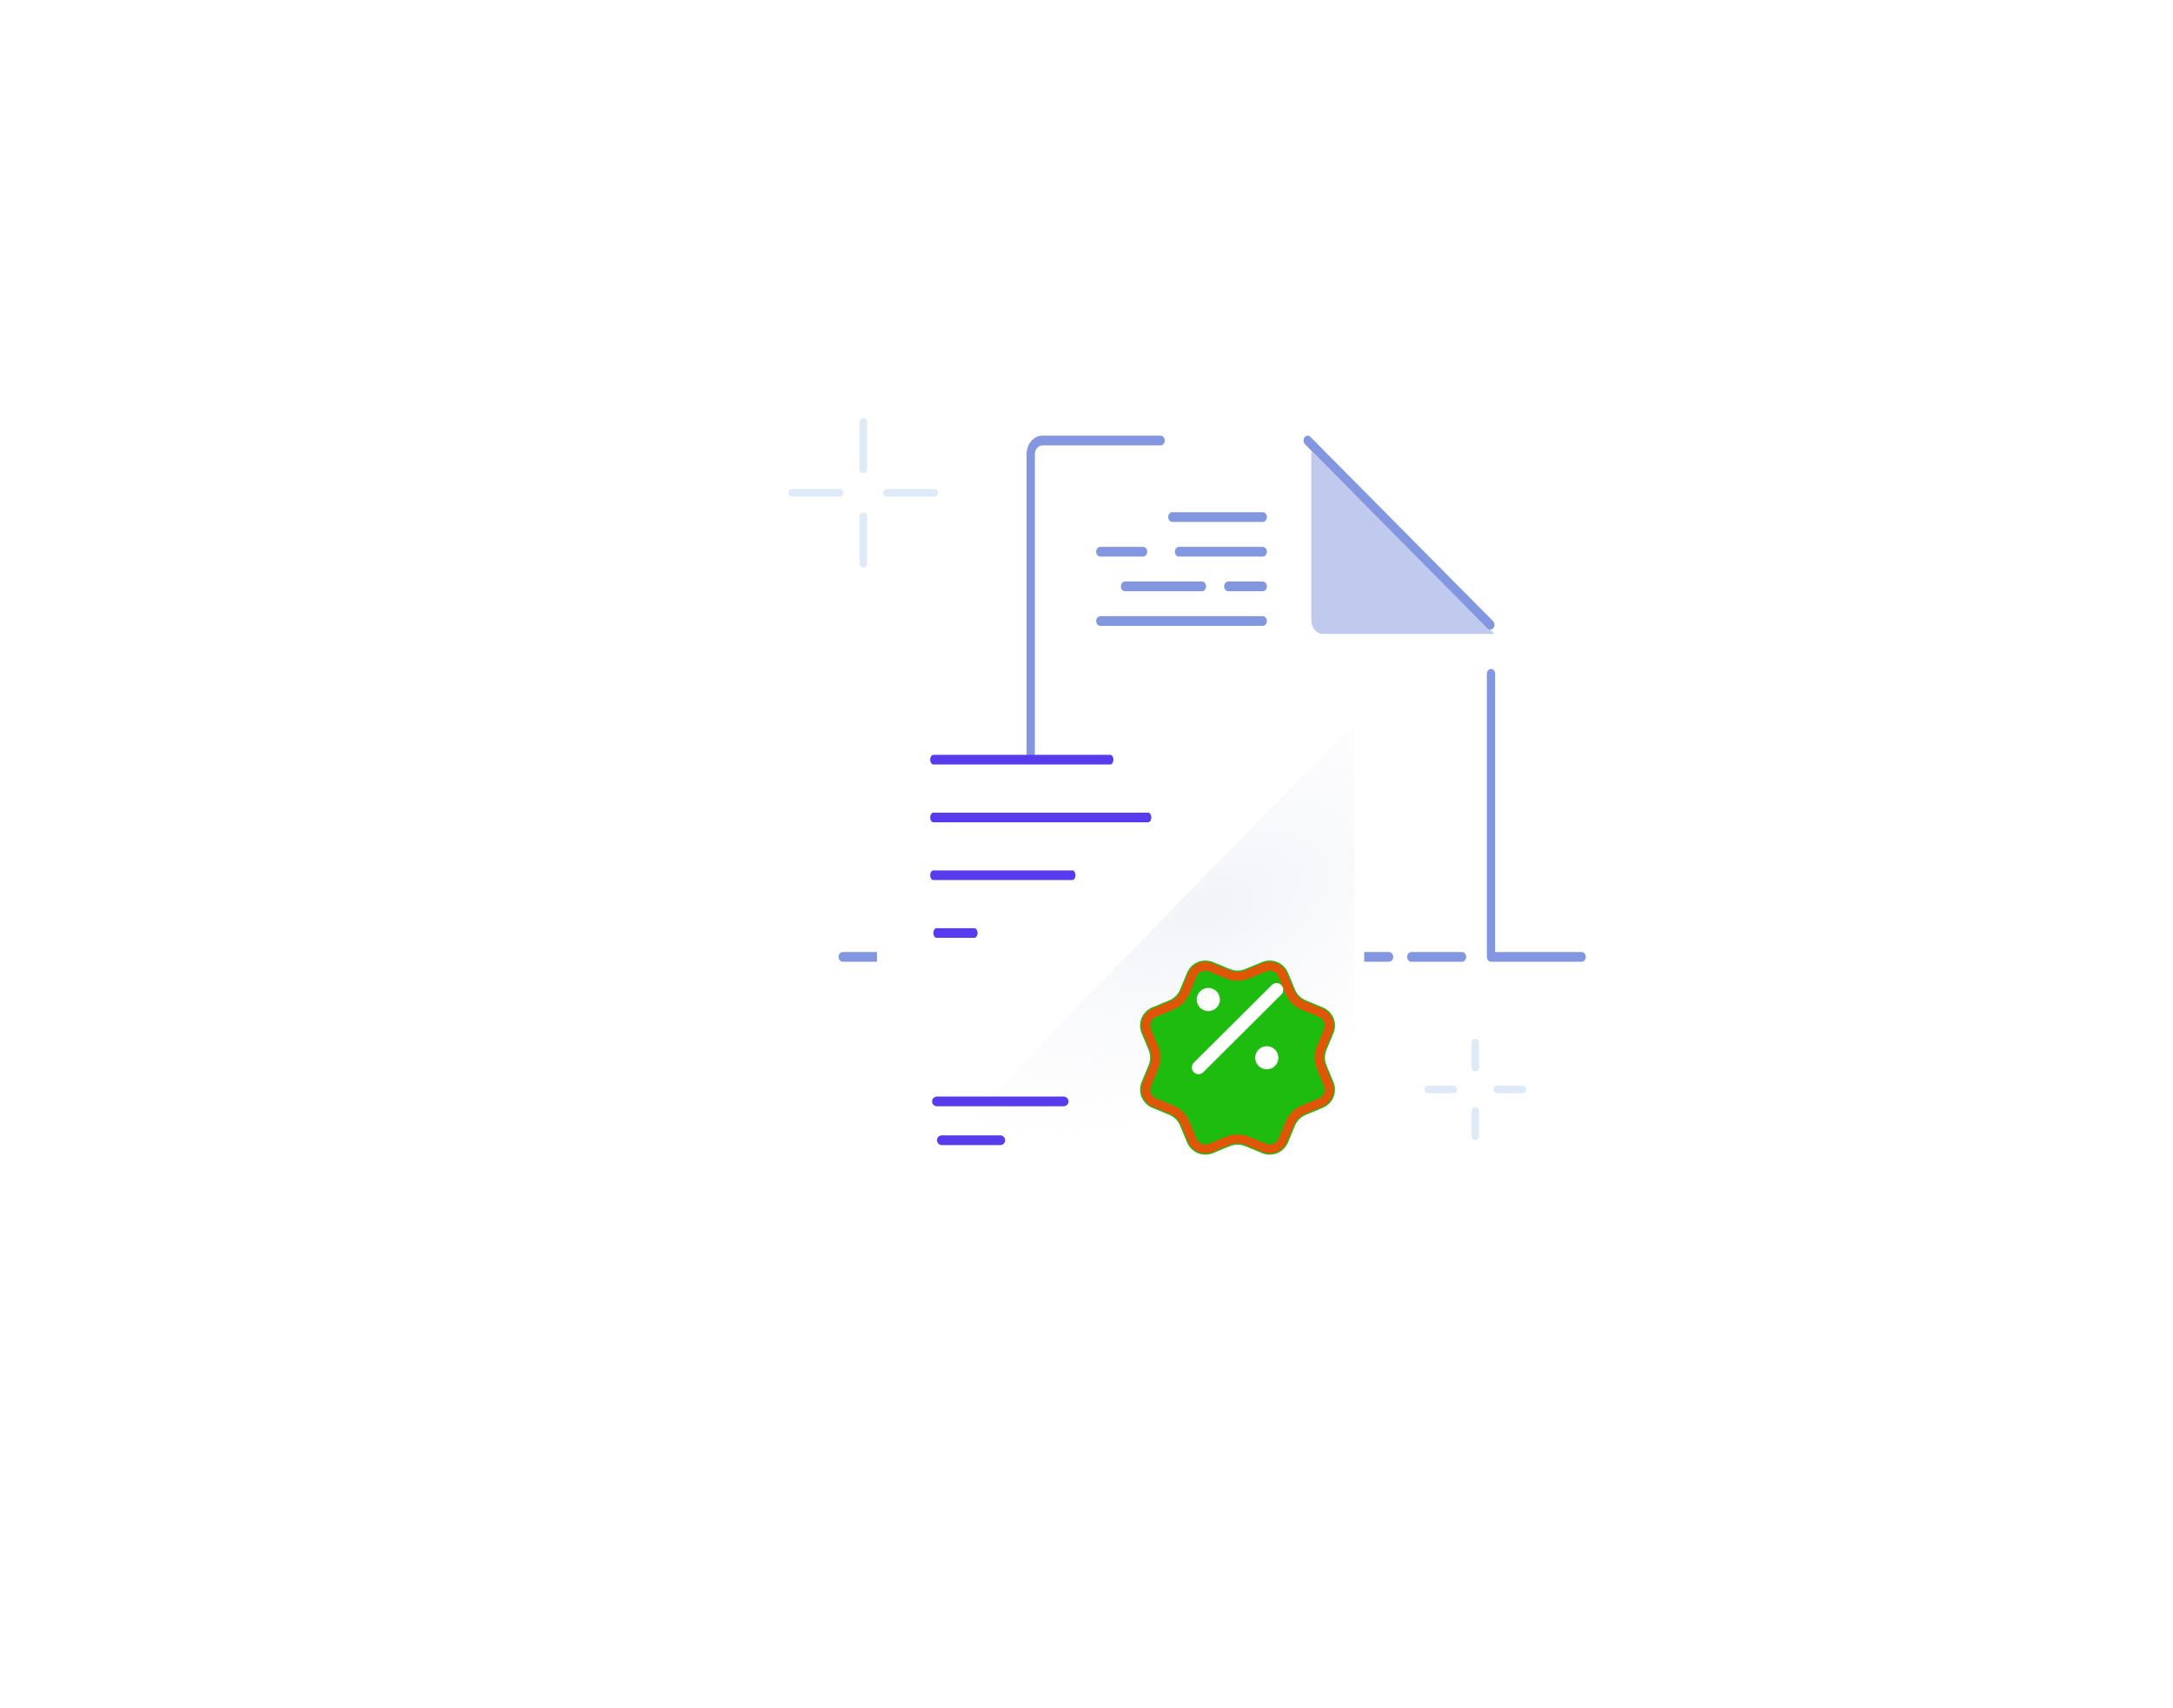 <svg width="285" height="224" viewBox="0 0 285 224" fill="none" xmlns="http://www.w3.org/2000/svg">
<g clip-path="url(#clip0_3159_3761)">
<path d="M103.885 64.639H110.113" stroke="#DEEAF7" stroke-miterlimit="10" stroke-linecap="round" stroke-linejoin="round"/>
<path d="M116.315 64.639H122.544" stroke="#DEEAF7" stroke-miterlimit="10" stroke-linecap="round" stroke-linejoin="round"/>
<path d="M113.226 73.919V67.74" stroke="#DEEAF7" stroke-miterlimit="10" stroke-linecap="round" stroke-linejoin="round"/>
<path d="M113.226 61.538V55.359" stroke="#DEEAF7" stroke-miterlimit="10" stroke-linecap="round" stroke-linejoin="round"/>
<path d="M187.336 142.881H190.622" stroke="#DEEAF7" stroke-miterlimit="10" stroke-linecap="round" stroke-linejoin="round"/>
<path d="M196.387 142.881H199.673" stroke="#DEEAF7" stroke-miterlimit="10" stroke-linecap="round" stroke-linejoin="round"/>
<path d="M193.49 149.011V145.739" stroke="#DEEAF7" stroke-miterlimit="10" stroke-linecap="round" stroke-linejoin="round"/>
<path d="M193.49 140.024V136.752" stroke="#DEEAF7" stroke-miterlimit="10" stroke-linecap="round" stroke-linejoin="round"/>
<g opacity="0.6">
<mask id="mask0_3159_3761" style="mask-type:alpha" maskUnits="userSpaceOnUse" x="20" y="-36" width="275" height="296">
<g opacity="0.6">
<path d="M295 -36H20V260H295V-36Z" fill="url(#paint0_radial_3159_3761)"/>
</g>
</mask>
<g mask="url(#mask0_3159_3761)">
<path fill-rule="evenodd" clip-rule="evenodd" d="M146.972 -33.012C66.549 -33.012 1.353 31.906 1.353 111.986C1.353 192.066 66.549 256.984 146.972 256.984C227.394 256.984 292.59 192.066 292.59 111.986C292.59 31.906 227.394 -33.012 146.972 -33.012ZM0.448 111.986C0.448 31.408 66.049 -33.913 146.972 -33.913C227.894 -33.913 293.495 31.408 293.495 111.986C293.495 192.565 227.894 257.885 146.972 257.885C66.049 257.885 0.448 192.565 0.448 111.986ZM146.967 -3.922C82.679 -3.922 30.563 47.972 30.563 111.987C30.563 176.002 82.679 227.896 146.967 227.896C211.255 227.896 263.372 176.002 263.372 111.987C263.372 47.972 211.255 -3.922 146.967 -3.922ZM29.658 111.987C29.658 47.474 82.179 -4.823 146.967 -4.823C211.755 -4.823 264.277 47.474 264.277 111.987C264.277 176.499 211.755 228.797 146.967 228.797C82.179 228.797 29.658 176.499 29.658 111.987ZM59.783 111.985C59.783 64.036 98.819 25.166 146.973 25.166C195.127 25.166 234.163 64.036 234.163 111.985C234.163 159.933 195.127 198.804 146.973 198.804C98.819 198.804 59.783 159.933 59.783 111.985ZM146.973 24.265C98.32 24.265 58.878 63.538 58.878 111.985C58.878 160.431 98.32 199.705 146.973 199.705C195.626 199.705 235.069 160.431 235.069 111.985C235.069 63.538 195.626 24.265 146.973 24.265Z" fill="white"/>
</g>
</g>
<path opacity="0.5" d="M195.986 83.139H173.523C172.675 83.139 171.986 82.342 171.986 81.359V59.139L195.986 83.139Z" fill="#8297E0"/>
<path fill-rule="evenodd" clip-rule="evenodd" d="M171.096 57.362C171.292 57.094 171.636 57.064 171.864 57.294L195.819 81.457C196.047 81.687 196.073 82.091 195.877 82.358C195.681 82.626 195.337 82.656 195.109 82.426L171.154 58.263C170.926 58.033 170.9 57.629 171.096 57.362ZM135.729 59.578C135.729 58.937 136.172 58.417 136.719 58.417H152.22C152.521 58.417 152.764 58.131 152.764 57.778C152.764 57.425 152.521 57.139 152.22 57.139H136.719C135.57 57.139 134.64 58.231 134.64 59.578V98.77C134.64 99.123 134.883 99.409 135.184 99.409C135.485 99.409 135.729 99.123 135.729 98.77V59.578ZM196.098 88.378C196.098 88.025 195.854 87.739 195.553 87.739C195.253 87.739 195.009 88.025 195.009 88.378V125.5C195.009 125.544 195.013 125.588 195.02 125.629C195.032 125.697 195.054 125.762 195.082 125.82C195.177 126.011 195.352 126.139 195.553 126.139H207.442C207.742 126.139 207.986 125.853 207.986 125.5C207.986 125.148 207.742 124.862 207.442 124.862H196.098V88.378ZM184.553 125.5C184.553 125.148 184.797 124.862 185.098 124.862H191.75C192.05 124.862 192.294 125.148 192.294 125.5C192.294 125.853 192.05 126.139 191.75 126.139H185.098C184.797 126.139 184.553 125.853 184.553 125.5ZM126.247 124.862C125.947 124.862 125.703 125.148 125.703 125.5C125.703 125.853 125.947 126.139 126.247 126.139H132.862H143.316H182.185C182.486 126.139 182.73 125.853 182.73 125.5C182.73 125.148 182.486 124.862 182.185 124.862H143.316H132.862H126.247ZM109.986 125.5C109.986 125.148 110.23 124.862 110.531 124.862H122.42C122.721 124.862 122.964 125.148 122.964 125.5C122.964 125.853 122.721 126.139 122.42 126.139H110.531C110.23 126.139 109.986 125.853 109.986 125.5ZM153.214 67.814C153.214 67.461 153.458 67.175 153.759 67.175H165.613C165.915 67.175 166.158 67.461 166.158 67.814C166.158 68.167 165.915 68.453 165.613 68.453H153.759C153.458 68.453 153.214 68.167 153.214 67.814ZM154.635 71.721C154.335 71.721 154.091 72.007 154.091 72.36C154.091 72.713 154.335 72.999 154.635 72.999H165.613C165.914 72.999 166.158 72.713 166.158 72.36C166.158 72.007 165.914 71.721 165.613 71.721H154.635ZM143.771 72.36C143.771 72.007 144.015 71.721 144.316 71.721H149.919C150.22 71.721 150.464 72.007 150.464 72.36C150.464 72.713 150.22 72.999 149.919 72.999H144.316C144.015 72.999 143.771 72.713 143.771 72.36ZM161.097 76.267C160.795 76.267 160.552 76.553 160.552 76.906C160.552 77.258 160.795 77.544 161.097 77.544H165.618C165.918 77.544 166.162 77.258 166.162 76.906C166.162 76.553 165.918 76.267 165.618 76.267H161.097ZM147.009 76.906C147.009 76.553 147.252 76.267 147.553 76.267H157.643C157.943 76.267 158.187 76.553 158.187 76.906C158.187 77.258 157.943 77.544 157.643 77.544H147.553C147.252 77.544 147.009 77.258 147.009 76.906ZM144.316 80.812C144.015 80.812 143.771 81.098 143.771 81.451C143.771 81.804 144.015 82.09 144.316 82.09H165.612C165.913 82.09 166.157 81.804 166.157 81.451C166.157 81.098 165.913 80.812 165.612 80.812H144.316Z" fill="#8297E0"/>
<g filter="url(#filter0_dddd_3159_3761)">
<path d="M178.924 159.272V94.182C178.924 90.667 176.062 87.818 172.534 87.818H121.413C117.883 87.818 115.022 90.667 115.022 94.182V159.272C115.022 160.286 116.155 160.893 117.004 160.334L122.306 156.852C122.733 156.571 123.287 156.571 123.714 156.852L130.294 161.174C130.72 161.454 131.275 161.454 131.702 161.174L138.281 156.852C138.708 156.571 139.263 156.571 139.69 156.852L146.269 161.174C146.696 161.454 147.25 161.454 147.677 161.174L154.257 156.852C154.683 156.571 155.238 156.571 155.665 156.852L162.244 161.174C162.671 161.454 163.226 161.454 163.653 161.174L170.232 156.852C170.659 156.571 171.213 156.571 171.64 156.852L176.942 160.334C177.791 160.893 178.924 160.286 178.924 159.272Z" fill="white"/>
</g>
<path opacity="0.6" fill-rule="evenodd" clip-rule="evenodd" d="M117.578 156.371C117.578 156.325 117.596 156.282 117.628 156.25L176.842 95.596C176.93 95.506 177.05 95.455 177.176 95.455C177.436 95.455 177.645 95.663 177.645 95.921V150.182C177.645 153.696 174.784 156.545 171.255 156.545H117.753C117.656 156.545 117.578 156.468 117.578 156.371Z" fill="url(#paint1_radial_3159_3761)"/>
<path fill-rule="evenodd" clip-rule="evenodd" d="M122.414 122.368C122.414 122.717 122.6 123 122.829 123H127.8C128.029 123 128.214 122.717 128.214 122.368C128.214 122.02 128.029 121.737 127.8 121.737H122.829C122.6 121.737 122.414 122.02 122.414 122.368ZM122.414 115.421C122.186 115.421 122 115.138 122 114.789C122 114.441 122.186 114.158 122.414 114.158H140.643C140.872 114.158 141.057 114.441 141.057 114.789C141.057 115.138 140.872 115.421 140.643 115.421H122.414ZM122.414 107.842C122.186 107.842 122 107.559 122 107.211C122 106.862 122.186 106.579 122.414 106.579H150.586C150.814 106.579 151 106.862 151 107.211C151 107.559 150.814 107.842 150.586 107.842H122.414ZM122.414 100.263C122.186 100.263 122 99.98 122 99.632C122 99.283 122.186 99 122.414 99H145.614C145.843 99 146.029 99.283 146.029 99.632C146.029 99.98 145.843 100.263 145.614 100.263H122.414Z" fill="#583bec"/>
<path fill-rule="evenodd" clip-rule="evenodd" d="M123.525 150.182C123.172 150.182 122.886 149.897 122.886 149.545C122.886 149.194 123.172 148.909 123.525 148.909H131.193C131.546 148.909 131.832 149.194 131.832 149.545C131.832 149.897 131.546 150.182 131.193 150.182H123.525ZM122.886 145.091C122.533 145.091 122.247 144.806 122.247 144.454C122.247 144.103 122.533 143.818 122.886 143.818H139.5C139.853 143.818 140.139 144.103 140.139 144.454C140.139 144.806 139.853 145.091 139.5 145.091H122.886Z" fill="#583bec"/>
<g filter="url(#filter1_dddi_3159_3761)">
<path d="M169.851 125.998C170.114 126.632 170.619 127.136 171.256 127.399L173.486 128.319C174.122 128.581 174.628 129.085 174.892 129.719C175.156 130.353 175.156 131.065 174.892 131.699L173.969 133.919C173.706 134.553 173.704 135.265 173.97 135.899L174.892 138.119C175.022 138.432 175.09 138.769 175.09 139.109C175.09 139.449 175.022 139.785 174.892 140.099C174.761 140.414 174.57 140.699 174.328 140.939C174.087 141.18 173.8 141.369 173.485 141.499L171.256 142.419C170.619 142.682 170.113 143.184 169.85 143.818L168.926 146.039C168.663 146.673 168.157 147.177 167.52 147.439C166.884 147.701 166.168 147.701 165.531 147.439L163.303 146.52C162.666 146.258 161.952 146.258 161.315 146.521L159.085 147.44C158.449 147.703 157.734 147.701 157.098 147.439C156.463 147.177 155.956 146.674 155.693 146.04L154.769 143.819C154.506 143.186 154.001 142.682 153.365 142.418L151.134 141.498C150.498 141.236 149.992 140.732 149.729 140.099C149.465 139.465 149.464 138.754 149.727 138.12L150.65 135.901C150.913 135.265 150.913 134.554 150.649 133.92L149.727 131.698C149.597 131.384 149.529 131.048 149.529 130.708C149.529 130.368 149.597 130.031 149.727 129.716C149.858 129.403 150.049 129.118 150.291 128.878C150.531 128.637 150.819 128.446 151.133 128.316L153.362 127.397C153.999 127.135 154.503 126.633 154.768 126L155.692 123.779C155.955 123.145 156.461 122.641 157.098 122.379C157.734 122.116 158.45 122.116 159.086 122.379L161.315 123.298C161.952 123.56 162.666 123.56 163.303 123.297L165.534 122.38C166.17 122.118 166.885 122.118 167.521 122.38C168.158 122.643 168.664 123.146 168.927 123.78L169.851 126.002V125.998Z" fill="#1FBC10"/>
<path d="M163.591 123.988C162.77 124.327 161.849 124.327 161.028 123.99L158.799 123.07C158.347 122.884 157.838 122.884 157.386 123.07C156.933 123.257 156.574 123.615 156.386 124.065L155.464 126.286L155.462 126.287C155.122 127.103 154.471 127.751 153.65 128.088L151.421 129.007C151.198 129.1 150.994 129.235 150.822 129.407C150.651 129.578 150.515 129.78 150.422 130.003C150.329 130.227 150.281 130.466 150.281 130.708C150.281 130.948 150.331 131.188 150.423 131.412L151.345 133.634C151.685 134.451 151.685 135.37 151.346 136.187L150.423 138.405C150.423 138.405 150.422 138.405 150.422 138.406C150.235 138.856 150.235 139.362 150.423 139.812C150.611 140.262 150.97 140.62 151.423 140.807L153.653 141.727C154.473 142.066 155.124 142.716 155.464 143.533L156.388 145.754C156.576 146.204 156.935 146.561 157.386 146.748C157.838 146.934 158.346 146.935 158.798 146.748L161.028 145.83C161.849 145.49 162.77 145.49 163.591 145.828L165.82 146.748C166.272 146.934 166.781 146.934 167.233 146.748C167.685 146.561 168.045 146.203 168.232 145.753L169.156 143.53C169.496 142.715 170.149 142.066 170.97 141.727L173.198 140.808C173.422 140.716 173.626 140.58 173.797 140.41C173.969 140.239 174.105 140.036 174.198 139.813C174.29 139.59 174.339 139.351 174.339 139.109C174.339 138.867 174.29 138.628 174.197 138.405L173.277 136.187C172.934 135.368 172.936 134.45 173.276 133.632L174.198 131.413C174.386 130.962 174.386 130.456 174.198 130.005C174.01 129.555 173.651 129.197 173.199 129.01L170.969 128.09C170.149 127.751 169.499 127.103 169.159 126.288L169.158 126.288L168.234 124.066C168.046 123.616 167.687 123.258 167.234 123.072C166.782 122.885 166.274 122.885 165.822 123.072L165.821 123.072L163.591 123.988ZM163.591 123.988C163.591 123.988 163.591 123.988 163.591 123.988Z" stroke="#DF5609" stroke-width="1.176"/>
</g>
<path d="M159.114 131.091C159.114 131.442 158.828 131.727 158.475 131.727C158.122 131.727 157.836 131.442 157.836 131.091C157.836 130.74 158.122 130.455 158.475 130.455C158.828 130.455 159.114 130.74 159.114 131.091Z" fill="white"/>
<path d="M166.783 138.727C166.783 139.079 166.497 139.364 166.144 139.364C165.791 139.364 165.505 139.079 165.505 138.727C165.505 138.376 165.791 138.091 166.144 138.091C166.497 138.091 166.783 138.376 166.783 138.727Z" fill="white"/>
<path d="M158.475 131.091H158.488M166.143 138.727H166.156M167.421 129.818L157.197 140M159.114 131.091C159.114 131.442 158.828 131.727 158.475 131.727C158.123 131.727 157.836 131.442 157.836 131.091C157.836 130.74 158.123 130.454 158.475 130.454C158.828 130.454 159.114 130.74 159.114 131.091ZM166.782 138.727C166.782 139.078 166.496 139.364 166.143 139.364C165.791 139.364 165.504 139.078 165.504 138.727C165.504 138.376 165.791 138.091 166.143 138.091C166.496 138.091 166.782 138.376 166.782 138.727Z" stroke="white" stroke-width="1.764" stroke-linecap="round" stroke-linejoin="round"/>
</g>
<defs>
<filter id="filter0_dddd_3159_3761" x="91.123" y="75.31" width="111.701" height="121.366" filterUnits="userSpaceOnUse" color-interpolation-filters="sRGB">
<feFlood flood-opacity="0" result="BackgroundImageFix"/>
<feColorMatrix in="SourceAlpha" type="matrix" values="0 0 0 0 0 0 0 0 0 0 0 0 0 0 0 0 0 0 127 0" result="hardAlpha"/>
<feOffset dy="1.411"/>
<feGaussianBlur stdDeviation="1.48"/>
<feColorMatrix type="matrix" values="0 0 0 0 0.079 0 0 0 0 0.132 0 0 0 0 0.292 0 0 0 0.025 0"/>
<feBlend mode="normal" in2="BackgroundImageFix" result="effect1_dropShadow_3159_3761"/>
<feColorMatrix in="SourceAlpha" type="matrix" values="0 0 0 0 0 0 0 0 0 0 0 0 0 0 0 0 0 0 127 0" result="hardAlpha"/>
<feOffset dy="3.392"/>
<feGaussianBlur stdDeviation="3.558"/>
<feColorMatrix type="matrix" values="0 0 0 0 0.078 0 0 0 0 0.133 0 0 0 0 0.29 0 0 0 0.036 0"/>
<feBlend mode="normal" in2="effect1_dropShadow_3159_3761" result="effect2_dropShadow_3159_3761"/>
<feColorMatrix in="SourceAlpha" type="matrix" values="0 0 0 0 0 0 0 0 0 0 0 0 0 0 0 0 0 0 127 0" result="hardAlpha"/>
<feOffset dy="6.386"/>
<feGaussianBlur stdDeviation="6.699"/>
<feColorMatrix type="matrix" values="0 0 0 0 0.078 0 0 0 0 0.133 0 0 0 0 0.29 0 0 0 0.045 0"/>
<feBlend mode="normal" in2="effect2_dropShadow_3159_3761" result="effect3_dropShadow_3159_3761"/>
<feColorMatrix in="SourceAlpha" type="matrix" values="0 0 0 0 0 0 0 0 0 0 0 0 0 0 0 0 0 0 127 0" result="hardAlpha"/>
<feOffset dy="11.392"/>
<feGaussianBlur stdDeviation="11.95"/>
<feColorMatrix type="matrix" values="0 0 0 0 0.078 0 0 0 0 0.133 0 0 0 0 0.29 0 0 0 0.054 0"/>
<feBlend mode="normal" in2="effect3_dropShadow_3159_3761" result="effect4_dropShadow_3159_3761"/>
<feBlend mode="normal" in="SourceGraphic" in2="effect4_dropShadow_3159_3761" result="shape"/>
</filter>
<filter id="filter1_dddi_3159_3761" x="145.096" y="119.649" width="34.427" height="34.321" filterUnits="userSpaceOnUse" color-interpolation-filters="sRGB">
<feFlood flood-opacity="0" result="BackgroundImageFix"/>
<feColorMatrix in="SourceAlpha" type="matrix" values="0 0 0 0 0 0 0 0 0 0 0 0 0 0 0 0 0 0 127 0" result="hardAlpha"/>
<feOffset/>
<feColorMatrix type="matrix" values="0 0 0 0 1 0 0 0 0 0.427 0 0 0 0 0.106 0 0 0 0.15 0"/>
<feBlend mode="normal" in2="BackgroundImageFix" result="effect1_dropShadow_3159_3761"/>
<feColorMatrix in="SourceAlpha" type="matrix" values="0 0 0 0 0 0 0 0 0 0 0 0 0 0 0 0 0 0 127 0" result="hardAlpha"/>
<feOffset dy="0.633"/>
<feGaussianBlur stdDeviation="0.633"/>
<feColorMatrix type="matrix" values="0 0 0 0 0.161 0 0 0 0 0.063 0 0 0 0 0.031 0 0 0 0.15 0"/>
<feBlend mode="normal" in2="effect1_dropShadow_3159_3761" result="effect2_dropShadow_3159_3761"/>
<feColorMatrix in="SourceAlpha" type="matrix" values="0 0 0 0 0 0 0 0 0 0 0 0 0 0 0 0 0 0 127 0" result="hardAlpha"/>
<feOffset dy="1.9"/>
<feGaussianBlur stdDeviation="2.217"/>
<feColorMatrix type="matrix" values="0 0 0 0 0.161 0 0 0 0 0.063 0 0 0 0 0.031 0 0 0 0.08 0"/>
<feBlend mode="normal" in2="effect2_dropShadow_3159_3761" result="effect3_dropShadow_3159_3761"/>
<feBlend mode="normal" in="SourceGraphic" in2="effect3_dropShadow_3159_3761" result="shape"/>
<feColorMatrix in="SourceAlpha" type="matrix" values="0 0 0 0 0 0 0 0 0 0 0 0 0 0 0 0 0 0 127 0" result="hardAlpha"/>
<feOffset dy="1.267"/>
<feGaussianBlur stdDeviation="0.633"/>
<feComposite in2="hardAlpha" operator="arithmetic" k2="-1" k3="1"/>
<feColorMatrix type="matrix" values="0 0 0 0 1 0 0 0 0 0.831 0 0 0 0 0.737 0 0 0 0.5 0"/>
<feBlend mode="normal" in2="shape" result="effect4_innerShadow_3159_3761"/>
</filter>
<radialGradient id="paint0_radial_3159_3761" cx="0" cy="0" r="1" gradientUnits="userSpaceOnUse" gradientTransform="translate(157.5 112) rotate(90) scale(155.279 144.262)">
<stop stop-color="#778AEB" stop-opacity="0.87"/>
<stop offset="1" stop-color="#3AA0E8" stop-opacity="0.04"/>
</radialGradient>
<radialGradient id="paint1_radial_3159_3761" cx="0" cy="0" r="1" gradientUnits="userSpaceOnUse" gradientTransform="translate(158.078 119.318) rotate(66.318) scale(26.058 51.042)">
<stop stop-color="#EAECF4"/>
<stop offset="1" stop-color="#F3F4F8" stop-opacity="0"/>
</radialGradient>
<clipPath id="clip0_3159_3761">
<rect width="285" height="224" fill="white"/>
</clipPath>
</defs>
</svg>
